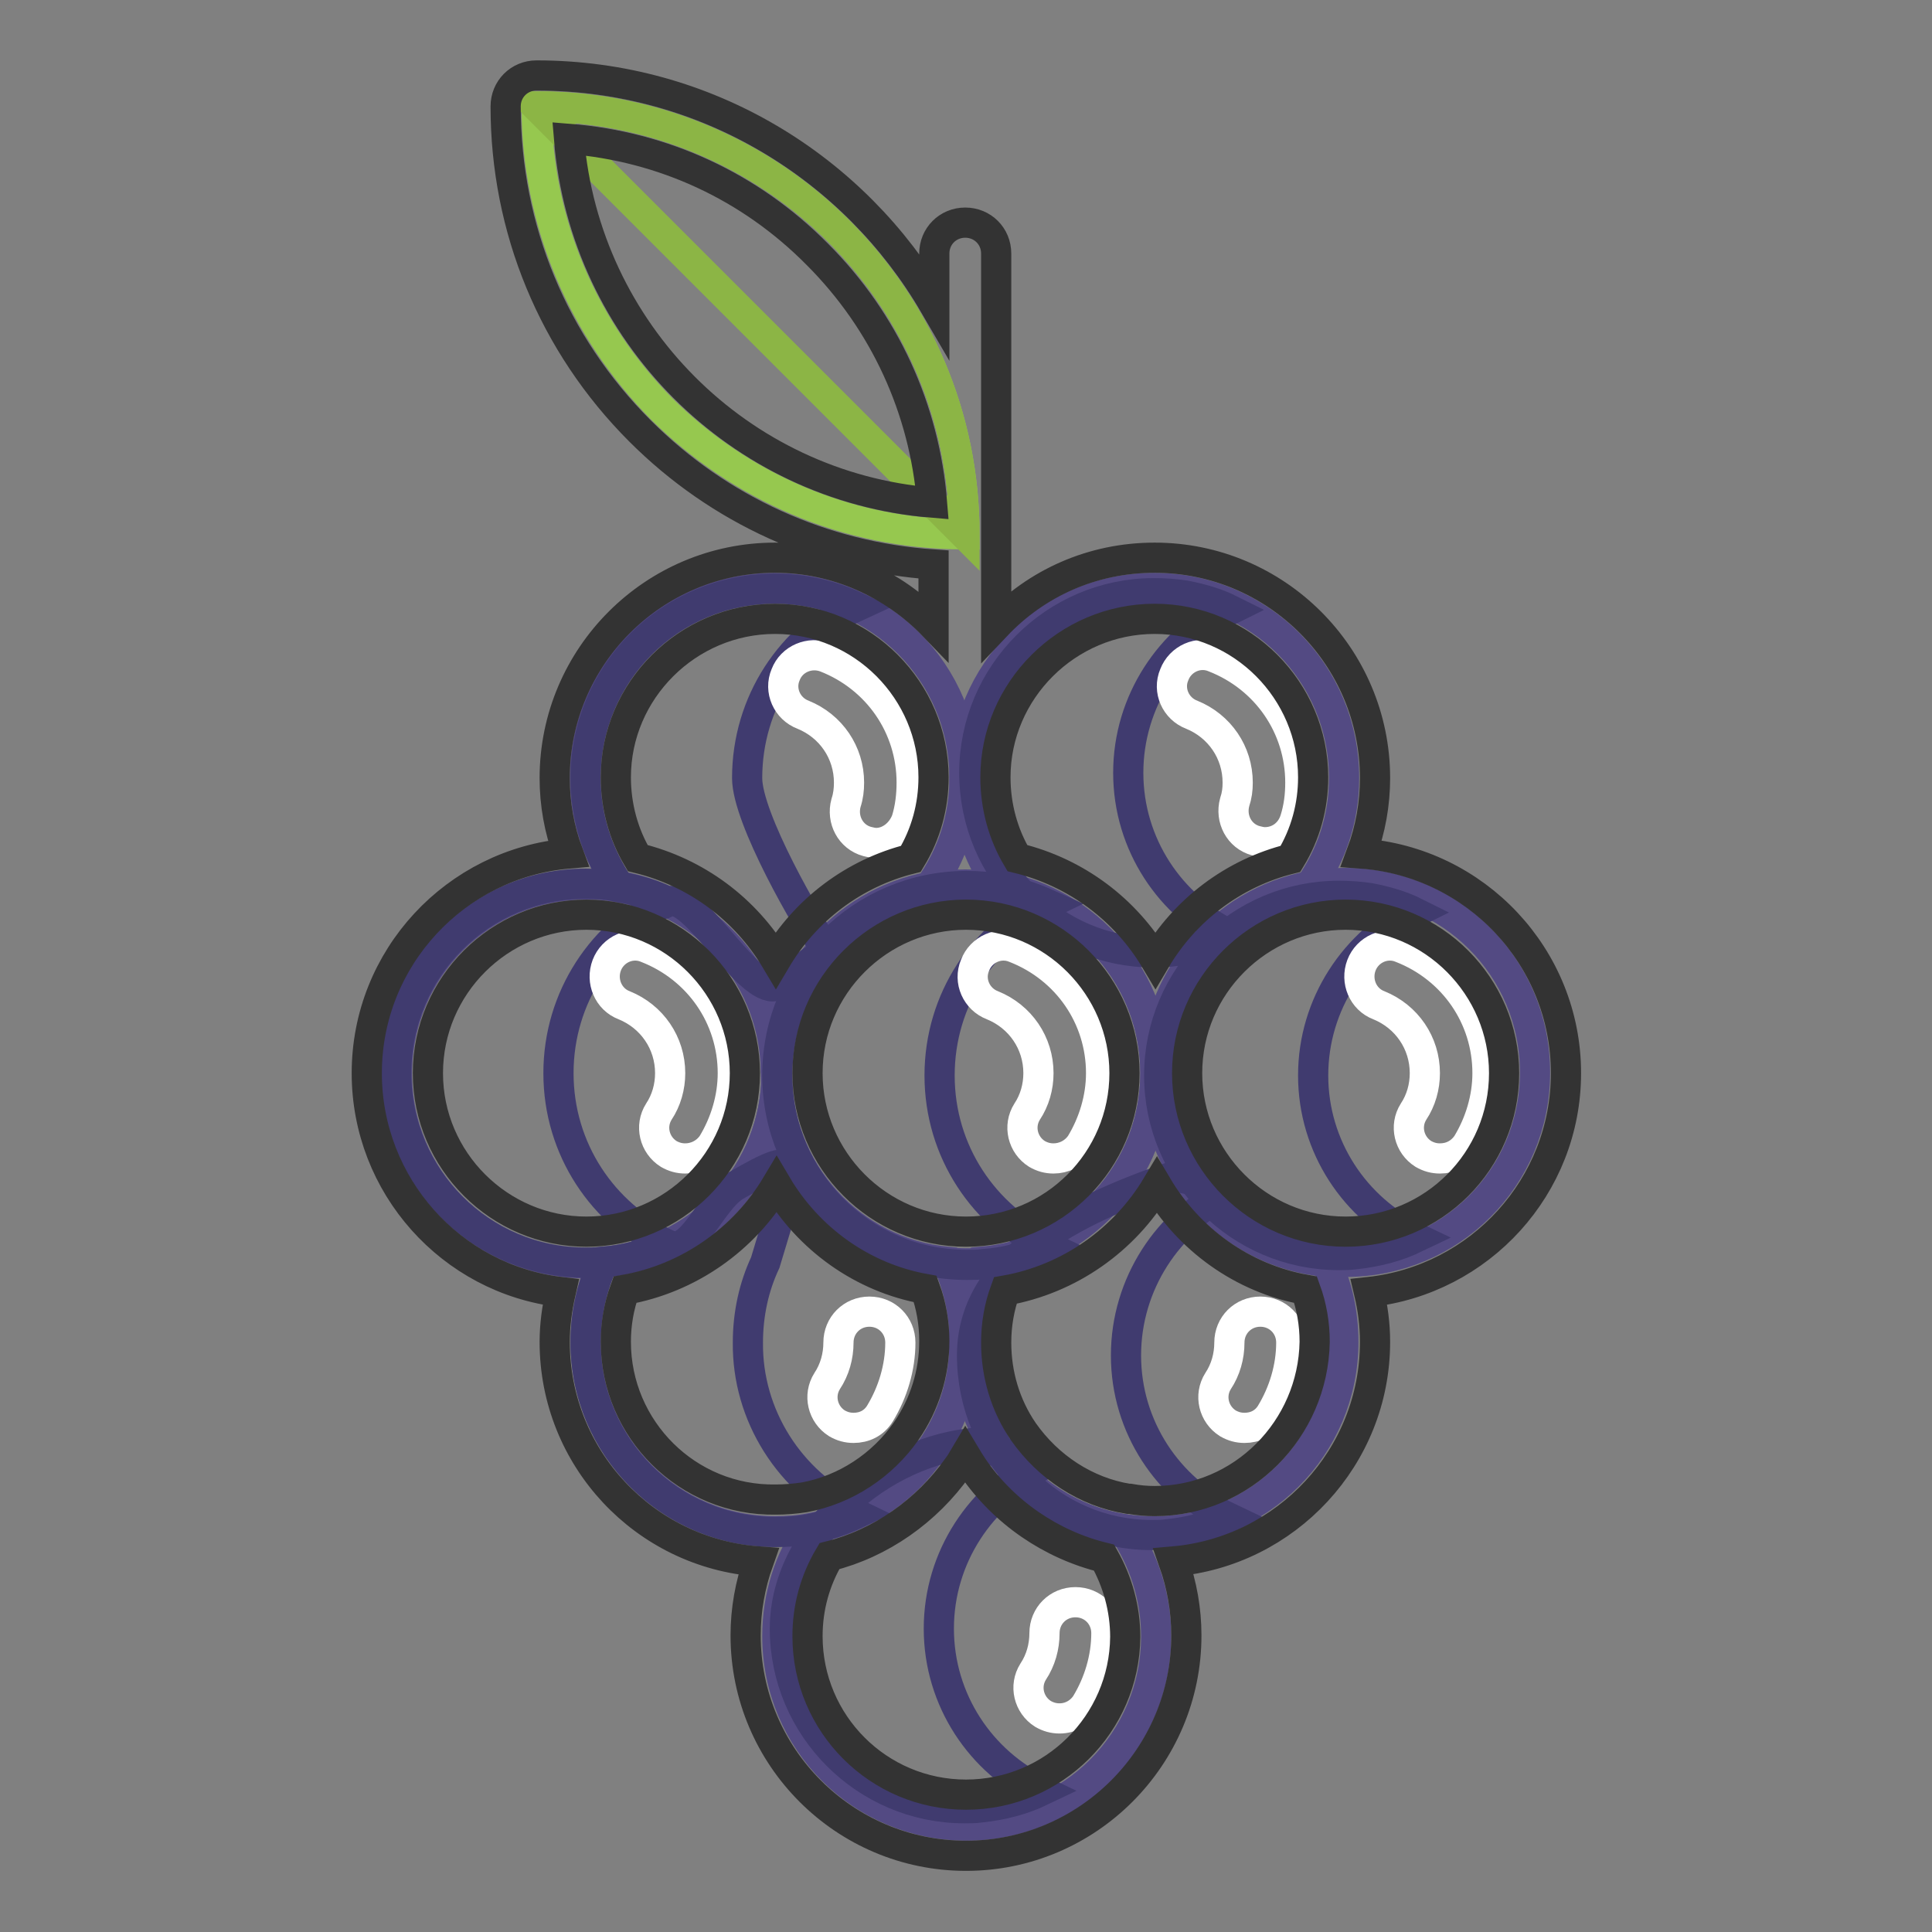 <?xml version="1.0" encoding="utf-8"?>
<!-- Svg Vector Icons : http://www.onlinewebfonts.com/icon -->
<!DOCTYPE svg PUBLIC "-//W3C//DTD SVG 1.1//EN" "http://www.w3.org/Graphics/SVG/1.1/DTD/svg11.dtd">
<svg version="1.1" xmlns="http://www.w3.org/2000/svg" xmlns:xlink="http://www.w3.org/1999/xlink" x="0px" y="0px" viewBox="0 0 256 256" enable-background="new 0 0 256 256" xml:space="preserve">
<rect x="0" y="0" width="256" height="256" fill="#808080" stroke="none"/>
<g> <path stroke-width="4" fill-opacity="0" stroke="#96c84f"  d="M127.8,70.8c-15.7,0-29.8-6.4-40.1-16.6C77.5,43.9,71.1,29.7,71.1,14.1C102.5,14.1,127.8,39.5,127.8,70.8z" /> <path stroke-width="4" fill-opacity="0" stroke="#534a83"  d="M127.8,103.1c0,5.4-1.7,10.3-4.6,14.4c-11.6,2.2-20.4,12.4-20.4,24.7c0-12.4-9-22.7-20.8-24.8 c-2.8-4.1-4.5-9-4.5-14.4c0-13.9,11.2-25.1,25.1-25.1C116.6,77.9,127.8,89.2,127.8,103.1L127.8,103.1z"/> <path stroke-width="4" fill-opacity="0" stroke="#534a83"  d="M178.1,103.1c0,5.4-1.7,10.3-4.6,14.4c-11.6,2.2-20.4,12.4-20.4,24.7c0-12.4-9-22.7-20.8-24.8 c-2.8-4.1-4.5-9-4.5-14.4c0-13.9,11.2-25.1,25.1-25.1C166.9,77.9,178.1,89.2,178.1,103.1L178.1,103.1z"/> <path stroke-width="4" fill-opacity="0" stroke="#534a83"  d="M153.1,142.2c0,13.2-10.1,24-23,25.1c-0.7,0.1-1.4,0.1-2.2,0.1c-0.8,0-1.7-0.1-2.5-0.1 c-12.7-1.3-22.6-12-22.6-25c0-12.3,8.8-22.5,20.4-24.7c1.5-0.3,3.1-0.4,4.7-0.4c1.5,0,2.9,0.1,4.3,0.4 C144.2,119.5,153.1,129.8,153.1,142.2L153.1,142.2z M178.3,117c13.9,0,25.1,11.2,25.1,25.1c0,13.9-11.2,25.1-25.1,25.1 c-0.8,0-1.7-0.1-2.5-0.1c-12.7-1.3-22.6-12-22.6-25c0-12.3,8.8-22.5,20.4-24.7C175.1,117.2,176.7,117,178.3,117L178.3,117z  M102.9,142.2c0,13.2-10.1,24-23,25.1c-0.7,0.1-1.4,0.1-2.2,0.1c-13.9,0-25.1-11.3-25.1-25.1c0-13.9,11.2-25.1,25.1-25.1 c1.5,0,2.9,0.1,4.3,0.4C93.9,119.5,102.9,129.8,102.9,142.2z"/> <path stroke-width="4" fill-opacity="0" stroke="#534a83"  d="M102.9,142.2c0,13,9.9,23.8,22.6,25c1.5,3.2,2.3,6.8,2.3,10.6c0,5.3-1.6,10.2-4.4,14.2 c-3.7,5.4-9.5,9.3-16.1,10.5c-1.5,0.3-3,0.4-4.6,0.4c-13.9,0-25.1-11.3-25.1-25.1c0-3.7,0.8-7.3,2.3-10.6 C92.8,166.1,102.9,155.3,102.9,142.2z M153.1,142.2c0,13,9.9,23.8,22.6,25c1.5,3.2,2.3,6.8,2.3,10.6c0,13.9-11.2,25.1-25.1,25.1 c-1.4,0-2.8-0.1-4.2-0.3c-6.7-1.1-12.7-5-16.6-10.6c-2.7-4-4.4-8.9-4.4-14.2c0-3.7,0.8-7.3,2.3-10.6 C143.1,166.1,153.1,155.3,153.1,142.2L153.1,142.2z"/> <path stroke-width="4" fill-opacity="0" stroke="#534a83"  d="M148.8,202.6c2.7,4,4.4,8.9,4.4,14.2c0,13.9-11.2,25.1-25.1,25.1c-13.9,0-25.1-11.2-25.1-25.1 c0-5.3,1.6-10.2,4.4-14.2c6.7-1.2,12.4-5.1,16.1-10.5c2.8-4,4.4-8.9,4.4-14.2c0,5.3,1.6,10.1,4.4,14.2 C136,197.5,141.9,201.5,148.8,202.6z"/> <path stroke-width="4" fill-opacity="0" stroke="#403b6f"  d="M149.5,102.4c0,9.5,5.6,17.7,13.6,21.5c-2.5,1.2-5.2,1.9-8.1,2.2c-0.7,0.1-1.4,0.1-2.1,0.1 c-13.2,0-23.8-10.7-23.8-23.8c0-13.1,10.7-23.8,23.8-23.8c1.4,0,2.8,0.1,4.1,0.3c2.1,0.4,4.2,1,6,1.9 C155.1,84.7,149.5,92.9,149.5,102.4z M174,142.5c0,9.5,5.6,17.7,13.6,21.5c-2.5,1.2-5.2,1.9-8.1,2.2c-0.7,0.1-1.4,0.1-2.1,0.1 c-13.1,0-23.8-10.7-23.8-23.8s10.7-23.8,23.8-23.8c1.4,0,2.8,0.1,4.1,0.3c2.1,0.4,4.2,1,6,1.9C179.6,124.8,174,133,174,142.5z  M124.4,215.8c0,9.5,5.6,17.7,13.6,21.5c-2.5,1.2-5.2,1.9-8.1,2.2c-0.7,0.1-1.4,0.1-2.1,0.1c-13.1,0-23.8-10.7-23.8-23.8 c0-13.1,14-24.7,27.2-24.7c1.4,0-0.6,1,0.8,1.2c2.1,0.4,4.2,1,6,1.9C130,198.1,124.4,206.3,124.4,215.8z"/> <path stroke-width="4" fill-opacity="0" stroke="#403b6f"  d="M149.2,179.6c0,9.5,5.6,17.7,13.6,21.5c-2.5,1.2-5.2,1.9-8.1,2.2c-0.7,0.1-1.4,0.1-2.1,0.1 c-13.1,0-23.8-10.7-23.8-23.8c0-13.2,14.9-19.8,28-24.2c1.3-0.4-1.4,0.5-0.1,0.7c2.1,0.4,4.2,1,6,1.9 C154.8,161.8,149.2,170.1,149.2,179.6L149.2,179.6z"/> <path stroke-width="4" fill-opacity="0" stroke="#403b6f"  d="M99,103.1c0,5.3,7.9,19.1,10.8,23.2c-1.4-0.2-5.9,4.4-7.4,4.4c-3.8,0-10.7-12.7-13.9-11.2 c-2-1-4.1-1.6-6.4-2c-2.8-4.1-4.5-9-4.5-14.4c0-13.9,11.2-25.1,25.1-25.1c3.8,0,7.5,0.9,10.7,2.4C104.9,84.3,99,93,99,103.1 L99,103.1z"/> <path stroke-width="4" fill-opacity="0" stroke="#403b6f"  d="M74,142.2c0,10.1,5.9,18.7,14.4,22.7c-2.7,1.3-5.6,2.1-8.6,2.3c-0.7,0.1-1.4,0.1-2.2,0.1 c-13.9,0-25.1-11.3-25.1-25.1c0-13.9,11.2-25.1,25.1-25.1c1.5,0,2.9,0.1,4.3,0.4c2.3,0.4,4.4,1.1,6.4,2 C79.9,123.5,74,132.1,74,142.2z"/> <path stroke-width="4" fill-opacity="0" stroke="#403b6f"  d="M113.4,200.6c-1.9,0.9-4,1.6-6.1,2c-1.5,0.3-3,0.4-4.6,0.4c-13.9,0-25.1-11.3-25.1-25.1 c0-3.7,0.8-7.3,2.3-10.6c3-0.3,5.9-1,8.6-2.3c3.2,1.5,5.7-6,9-7.9c9.5-5.5,7.9-3.3,3.9,10.2c-1.5,3.2-2.3,6.8-2.3,10.6 C99,187.5,104.6,196.4,113.4,200.6z"/> <path stroke-width="4" fill-opacity="0" stroke="#8cb545"  d="M127.8,70.8L71.1,14.1C102.5,14.1,127.8,39.5,127.8,70.8z"/> <path stroke-width="4" fill-opacity="0" stroke="#403b6f"  d="M124.5,142.5c0,10.1,5.9,18.7,14.4,22.7c-2.7,1.3-5.6,2.1-8.6,2.3c-0.7,0.1-1.4,0.1-2.2,0.1 c-13.9,0-25.1-11.3-25.1-25.1c0-13.9,11.2-25.1,25.1-25.1c1.5,0,2.9,0.1,4.3,0.4c2.3,0.4,4.4,1.1,6.4,2 C130.4,123.8,124.5,132.4,124.5,142.5L124.5,142.5z"/> <path stroke-width="4" fill-opacity="0" stroke="#ffffff"  d="M139.6,153.5c-0.8,0-1.5-0.2-2.2-0.6c-1.9-1.2-2.5-3.7-1.3-5.6c1-1.5,1.5-3.3,1.5-5.1c0-4-2.4-7.5-6.1-9 c-2.1-0.8-3.2-3.2-2.3-5.3c0.8-2.1,3.2-3.2,5.3-2.3c6.9,2.7,11.4,9.2,11.4,16.6c0,3.3-1,6.6-2.7,9.4 C142.3,152.9,140.9,153.5,139.6,153.5L139.6,153.5z M167.6,111.6c-0.4,0-0.8-0.1-1.2-0.2c-2.2-0.6-3.4-2.9-2.8-5.1 c0.3-0.9,0.4-1.7,0.4-2.6c0-4-2.4-7.5-6.1-9c-2.1-0.8-3.2-3.2-2.3-5.3c0.8-2.1,3.2-3.2,5.3-2.3c6.9,2.7,11.4,9.2,11.4,16.6 c0,1.7-0.2,3.3-0.7,4.9C171,110.5,169.4,111.6,167.6,111.6L167.6,111.6z M116.1,111.7c-0.4,0-0.8-0.1-1.2-0.2 c-2.2-0.6-3.4-2.9-2.8-5.1c0.3-0.9,0.4-1.8,0.4-2.7c0-4-2.4-7.5-6.1-9c-2.1-0.8-3.2-3.2-2.3-5.3c0.8-2.1,3.2-3.1,5.3-2.3 c6.9,2.7,11.4,9.2,11.4,16.6c0,1.7-0.2,3.4-0.7,5C119.4,110.5,117.8,111.7,116.1,111.7z M190.8,153.5c-0.8,0-1.5-0.2-2.2-0.6 c-1.9-1.2-2.5-3.7-1.3-5.6c1-1.5,1.5-3.3,1.5-5.1c0-4-2.4-7.5-6.1-9c-2.1-0.8-3.1-3.2-2.3-5.3c0.8-2.1,3.2-3.2,5.3-2.3 c6.9,2.7,11.4,9.2,11.4,16.6c0,3.3-1,6.6-2.7,9.4C193.5,152.9,192.2,153.5,190.8,153.5L190.8,153.5z M164.9,189.2 c-0.8,0-1.5-0.2-2.2-0.6c-1.9-1.2-2.5-3.7-1.3-5.6c1-1.5,1.5-3.3,1.5-5.1c0-2.3,1.8-4.1,4.1-4.1c2.3,0,4.1,1.8,4.1,4.1 c0,3.3-1,6.6-2.7,9.4C167.6,188.6,166.3,189.2,164.9,189.2L164.9,189.2z M140.4,227.7c-0.8,0-1.5-0.2-2.2-0.6 c-1.9-1.2-2.5-3.7-1.3-5.6c1-1.5,1.5-3.3,1.5-5.1c0-2.3,1.8-4.1,4.1-4.1c2.3,0,4.1,1.8,4.1,4.1c0,3.3-1,6.6-2.7,9.4 C143.1,227,141.8,227.7,140.4,227.7L140.4,227.7z M113.1,189.2c-0.8,0-1.5-0.2-2.2-0.6c-1.9-1.2-2.5-3.7-1.3-5.6 c1-1.5,1.5-3.3,1.5-5.1c0-2.3,1.8-4.1,4.1-4.1c2.3,0,4.1,1.8,4.1,4.1c0,3.3-1,6.6-2.7,9.4C115.8,188.6,114.5,189.2,113.1,189.2 L113.1,189.2z M90.8,153.5c-0.8,0-1.5-0.2-2.2-0.6c-1.9-1.2-2.5-3.7-1.3-5.6c1-1.5,1.5-3.3,1.5-5.1c0-4-2.4-7.5-6.1-9 c-2.1-0.8-3.1-3.2-2.3-5.3c0.8-2.1,3.2-3.2,5.3-2.3c6.9,2.7,11.4,9.2,11.4,16.6c0,3.3-1,6.6-2.7,9.4 C93.5,152.9,92.1,153.5,90.8,153.5L90.8,153.5z"/> <path stroke-width="4" fill-opacity="0" stroke="#333333"  d="M207.5,142.2c0-15.4-12-28-27.1-29.1c1.2-3.2,1.8-6.6,1.8-10c0-16.1-13.1-29.2-29.2-29.2 c-8.3,0-15.7,3.4-21,9V33.6c0-2.3-1.8-4.1-4.1-4.1c-2.3,0-4.1,1.8-4.1,4.1v6.8C113.2,22.2,93.6,10,71.1,10c-2.3,0-4.1,1.8-4.1,4.1 c0,16.2,6.3,31.5,17.8,43c10.5,10.5,24.2,16.7,38.9,17.7v8.1c-5.3-5.5-12.8-9-21-9c-16.1,0-29.2,13.1-29.2,29.2 c0,3.4,0.6,6.8,1.8,10c-14.9,1.3-26.7,13.8-26.7,29.1c0,14.9,11.2,27.3,25.7,29c-0.5,2.2-0.8,4.4-0.8,6.6c0,15.4,11.9,28,27,29.1 c-1.1,3.1-1.7,6.4-1.7,9.8c0,16.1,13.1,29.2,29.2,29.2c16.1,0,29.2-13.1,29.2-29.2c0-3.4-0.6-6.7-1.7-9.8 c14.9-1.3,26.7-13.8,26.7-29.1c0-2.3-0.3-4.5-0.8-6.6C196.1,169.6,207.5,157.2,207.5,142.2z M75.4,18.4c12.5,1,24,6.3,32.9,15.3 c8.9,8.9,14.2,20.5,15.2,32.9C97.9,64.5,77.5,44,75.4,18.4z M153,82c11.6,0,21,9.5,21,21c0,3.8-1,7.5-3,10.8 c-7.6,1.9-14,6.8-17.9,13.4c-4-6.7-10.5-11.6-18.3-13.5c-1.9-3.2-2.9-6.9-2.9-10.7C131.9,91.5,141.4,82,153,82z M128,163.2 c-11.6,0-21-9.5-21-21c0-11.6,9.5-21,21-21c11.6,0,21,9.5,21,21C149,153.8,139.6,163.2,128,163.2z M102.7,82c11.6,0,21,9.5,21,21 c0,3.8-1,7.5-3,10.8c-7.6,1.9-14,6.8-17.9,13.4c-4-6.7-10.5-11.6-18.3-13.5c-1.9-3.2-2.9-6.9-2.9-10.7C81.6,91.5,91.1,82,102.7,82z  M56.7,142.2c0-11.6,9.5-21,21-21c11.6,0,21,9.5,21,21c0,11.6-9.5,21-21,21S56.7,153.8,56.7,142.2z M81.6,177.8 c0-2.4,0.4-4.7,1.2-6.9c8.5-1.5,15.8-6.7,20.1-13.9c4.2,7.1,11.3,12.3,19.7,13.8c0.8,2.2,1.2,4.5,1.2,6.9c0,4.3-1.3,8.4-3.7,11.9 c-3.2,4.6-8.1,7.8-13.5,8.8c-1.3,0.2-2.6,0.3-3.8,0.3C91.1,198.9,81.6,189.4,81.6,177.8z M128,237.8c-11.6,0-21-9.4-21-21 c0-3.8,1-7.4,2.9-10.6c6.8-1.7,12.9-6,17-11.8c0.4-0.5,0.7-1.1,1-1.6c0.3,0.5,0.6,1,1,1.6c4.1,6,10.4,10.3,17.4,12 c1.8,3.2,2.8,6.8,2.8,10.5C149,228.4,139.6,237.8,128,237.8L128,237.8z M153,198.9c-1.1,0-2.2-0.1-3.3-0.3c-0.1,0-0.1,0-0.2,0 c-5.6-0.9-10.6-4.2-13.9-8.9c-2.4-3.5-3.6-7.6-3.6-11.8c0-2.4,0.4-4.7,1.2-6.9c8.5-1.5,15.8-6.7,20.1-13.9 c4.2,7.1,11.3,12.3,19.7,13.8c0.8,2.2,1.2,4.5,1.2,6.9C174,189.4,164.6,198.9,153,198.9L153,198.9z M178.3,163.2 c-11.6,0-21-9.5-21-21c0-11.6,9.5-21,21-21c11.6,0,21,9.5,21,21C199.3,153.8,189.9,163.2,178.3,163.2z"/></g>
</svg>